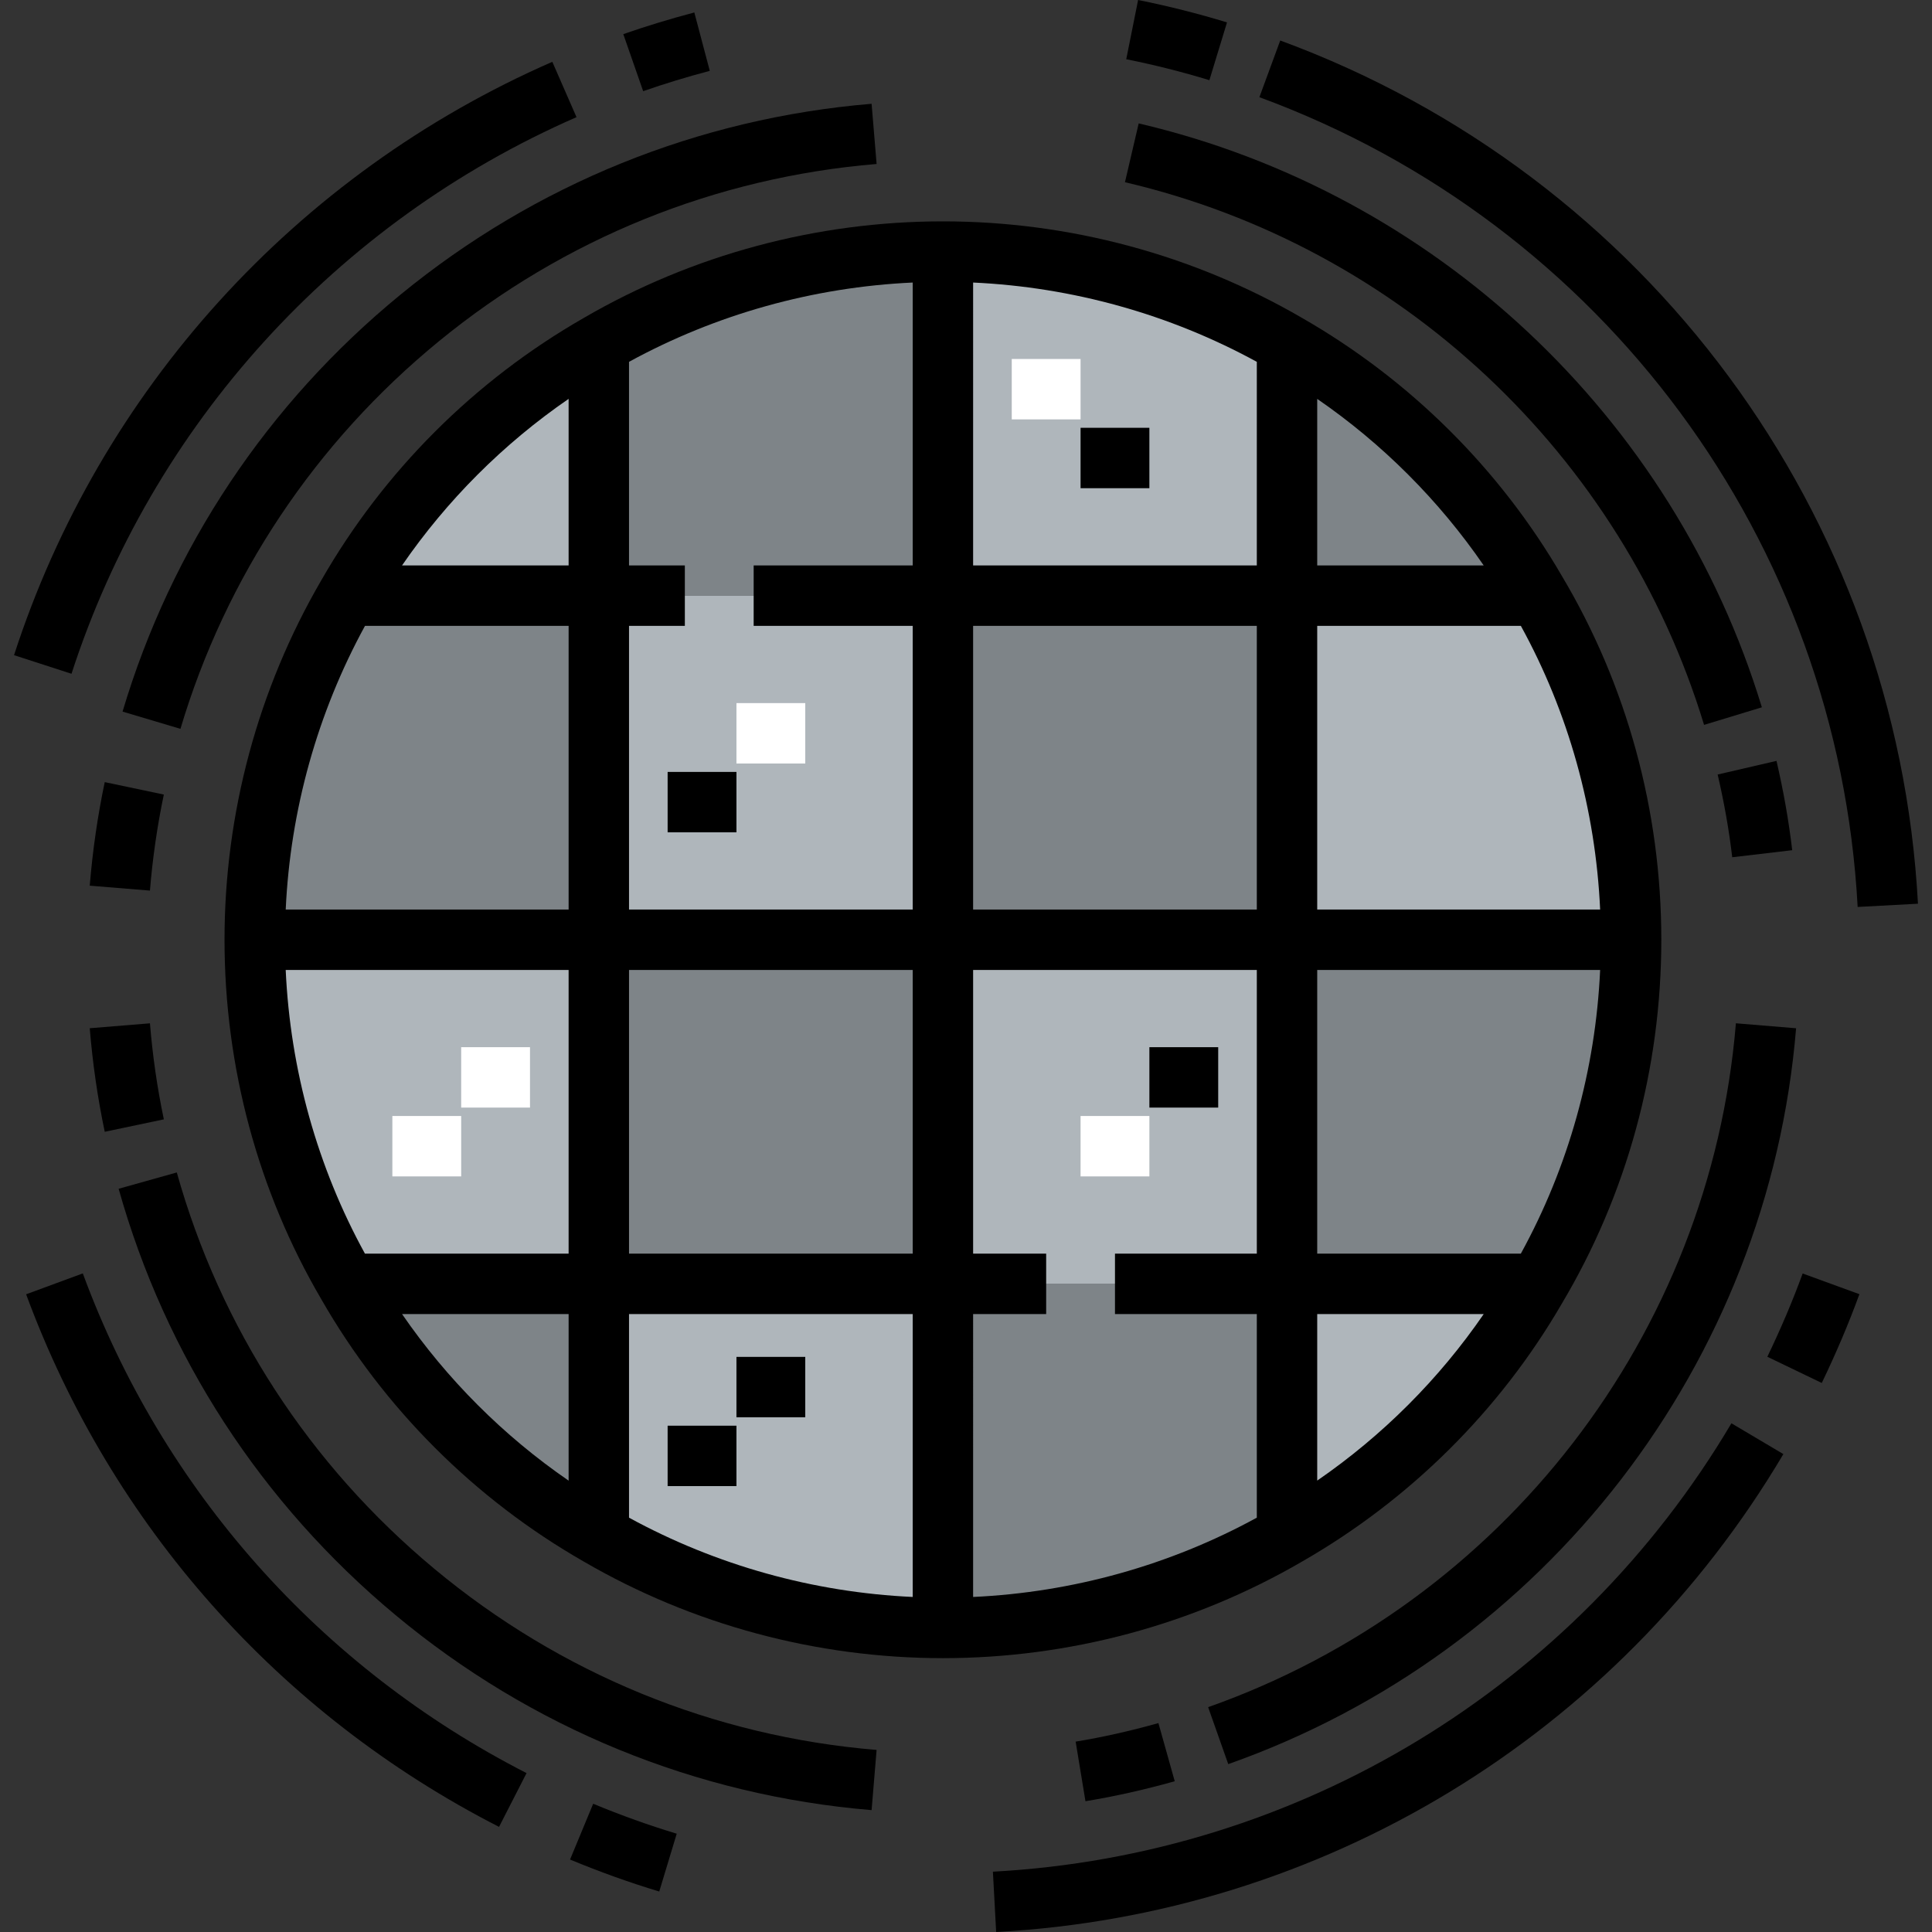 <?xml version="1.0" encoding="iso-8859-1"?>
<!-- Uploaded to: SVG Repo, www.svgrepo.com, Generator: SVG Repo Mixer Tools -->
<svg version="1.1" id="Layer_1" xmlns="http://www.w3.org/2000/svg" xmlns:xlink="http://www.w3.org/1999/xlink" 
	 viewBox="0 0 512 512" xml:space="preserve">
<rect x="0" y="0" width="512" height="512" fill="#333333" stroke="none"/>
<g>
	<path style="fill:#7E8488;" d="M407.003,156.668l-2.097,1.186h-63.832V91.195C368.429,106.88,391.226,129.494,407.003,156.668z"/>
	<path style="fill:#7E8488;" d="M249.884,66.665v91.189h-91.189V91.195C185.504,75.602,216.691,66.665,249.884,66.665z"/>
	<rect x="249.888" y="157.859" style="fill:#7E8488;" width="91.186" height="91.186"/>
	<path style="fill:#7E8488;" d="M341.073,249.044h91.189c0,33.74-9.119,65.291-25.26,92.374l-2.097-1.186h-63.832L341.073,249.044
		L341.073,249.044z"/>
	<path style="fill:#7E8488;" d="M341.073,340.233v66.659c-26.809,15.593-57.996,24.53-91.189,24.53v-91.189H341.073z"/>
	<path style="fill:#7E8488;" d="M158.694,340.233v66.659c-27.722-15.867-50.792-38.938-66.659-66.659H158.694z"/>
	<rect x="158.692" y="249.045" style="fill:#7E8488;" width="91.186" height="91.186"/>
	<path style="fill:#7E8488;" d="M158.694,157.854v91.189H67.505c0-33.193,8.936-64.379,24.53-91.189H158.694z"/>
</g>
<g>
	<path style="fill:#AFB6BB;" d="M432.261,249.044h-91.189v-91.189h63.832l2.097-1.186
		C423.143,183.752,432.261,215.304,432.261,249.044z"/>
	<path style="fill:#AFB6BB;" d="M404.905,340.233l2.097,1.186c-15.775,27.174-38.573,49.789-65.93,65.473v-66.659H404.905z"/>
	<rect x="249.888" y="249.045" style="fill:#AFB6BB;" width="91.186" height="91.186"/>
	<path style="fill:#AFB6BB;" d="M249.884,157.854V66.665c33.193,0,64.38,8.936,91.189,24.53v66.659H249.884z"/>
	<rect x="158.692" y="157.859" style="fill:#AFB6BB;" width="91.186" height="91.186"/>
	<path style="fill:#AFB6BB;" d="M158.694,340.233h91.189v91.189c-33.193,0-64.379-8.937-91.189-24.53V340.233z"/>
	<path style="fill:#AFB6BB;" d="M158.694,249.044v91.189H92.035c-15.685-26.809-24.53-57.905-24.53-91.189H158.694z"/>
	<path style="fill:#AFB6BB;" d="M158.694,91.195v66.659H92.035C107.902,130.133,130.973,107.062,158.694,91.195z"/>
</g>
<path d="M413.877,345.515c17.264-28.967,26.389-62.326,26.389-96.471s-9.125-67.504-26.342-96.393
	c-16.459-28.35-40.273-52.002-68.827-68.374c-28.811-16.757-61.736-25.615-95.213-25.615s-66.401,8.858-95.165,25.589
	c-28.97,16.582-53.048,40.661-69.602,69.582c-16.758,28.811-25.615,61.735-25.615,95.213c0,33.644,8.861,66.575,25.587,95.165
	c16.582,28.969,40.66,53.047,69.582,69.602c28.812,16.757,61.737,25.615,95.213,25.615c33.478,0,66.402-8.858,95.17-25.59
	C373.65,397.438,397.465,373.786,413.877,345.515z M166.697,348.236h75.182v74.975c-26.338-1.214-52.081-8.394-75.182-21.012
	V348.236z M166.697,149.852V95.887c23.074-12.611,48.829-19.797,75.182-21.012v74.976h-42.15v16.007h42.15v75.182h-75.182v-75.182
	h14.795v-16.007H166.697z M333.069,149.852h-75.183V74.876c26.34,1.214,52.086,8.394,75.183,21.013V149.852z M333.069,165.859
	v75.182h-75.183v-75.182H333.069z M241.88,257.047v75.182h-75.182v-75.182H241.88z M257.886,348.236h19.358v-16.007h-19.358v-75.182
	h75.183v75.182H295.48v16.007h37.589v53.963c-23.073,12.611-48.83,19.797-75.183,21.012V348.236L257.886,348.236z M349.076,392.374
	v-44.138h44.129C381.364,365.478,366.391,380.449,349.076,392.374z M403.036,332.229h-53.96v-75.182h74.977
	C422.844,283.498,415.677,309.22,403.036,332.229z M424.053,241.041h-74.977v-75.182h53.965
	C415.669,188.825,422.844,214.565,424.053,241.041z M393.2,149.852h-44.123V105.71C366.366,117.615,381.335,132.581,393.2,149.852z
	 M150.69,105.704v44.148h-44.15C118.425,132.575,133.395,117.605,150.69,105.704z M96.727,165.859h53.963v75.182H75.716
	C76.93,214.703,84.108,188.959,96.727,165.859z M75.713,257.047h74.977v75.182H96.714C84.105,309.276,76.922,283.518,75.713,257.047
	z M106.545,348.236h44.146v44.15C133.418,380.503,118.451,365.536,106.545,348.236z"/>
<rect x="176.929" y="204.567" width="18.237" height="16.007"/>
<g>
	<rect x="195.166" y="186.33" style="fill:#FFFFFF;" width="18.237" height="16.007"/>
	<rect x="286.362" y="295.753" style="fill:#FFFFFF;" width="18.237" height="16.007"/>
</g>
<rect x="304.599" y="277.516" width="18.237" height="16.007"/>
<rect x="268.125" y="95.134" style="fill:#FFFFFF;" width="18.237" height="16.007"/>
<rect x="286.362" y="113.371" width="18.237" height="16.007"/>
<g>
	<rect x="103.98" y="295.753" style="fill:#FFFFFF;" width="18.237" height="16.007"/>
	<rect x="122.218" y="277.516" style="fill:#FFFFFF;" width="18.237" height="16.007"/>
</g>
<rect x="176.929" y="377.825" width="18.237" height="16.007"/>
<rect x="195.166" y="359.588" width="18.237" height="16.007"/>
<path d="M23.783,272.493c0.757,9.278,2.095,18.511,3.975,27.442l15.664-3.297c-1.743-8.276-2.982-16.837-3.685-25.448
	L23.783,272.493z"/>
<path d="M46.851,310.713l-15.411,4.325c12.427,44.287,37.794,83.348,73.359,112.959c35.98,29.956,79.614,47.836,126.185,51.706
	l1.325-15.952c-43.277-3.595-83.828-20.212-117.268-48.055C81.977,388.168,58.398,351.864,46.851,310.713z"/>
<path d="M287.659,477.344c7.773-1.281,15.512-3.012,23.658-5.297l-4.323-15.412c-7.574,2.124-14.749,3.732-21.937,4.915
	L287.659,477.344z"/>
<path d="M320.169,452.417l5.331,15.094c84.088-29.702,143.157-106.248,150.483-195.011l-15.952-1.317
	C453.222,353.673,398.324,424.812,320.169,452.417z"/>
<path d="M470.79,201.643l-15.594,3.612c1.752,7.563,3.015,14.735,3.861,21.926l15.896-1.87
	C474.038,217.528,472.675,209.786,470.79,201.643z"/>
<path d="M451.596,192.1l15.315-4.658c-23.459-77.116-86.737-136.408-165.144-154.74l-3.643,15.585
	C370.987,65.324,429.795,120.429,451.596,192.1z"/>
<path d="M32.479,188.579l15.34,4.573c12.03-40.348,35.716-75.867,68.495-102.718c33.184-27.183,73.294-43.428,115.995-46.978
	l-1.326-15.952c-45.948,3.821-89.107,21.301-124.812,50.549C70.908,106.935,45.426,145.154,32.479,188.579z"/>
<path d="M27.757,207.271c-1.88,8.931-3.217,18.163-3.975,27.442l15.953,1.303c0.703-8.61,1.942-17.172,3.685-25.448L27.757,207.271z
	"/>
<path d="M188.1,18.777l-4.096-15.473c-6.572,1.739-12.73,3.618-18.825,5.742l5.269,15.115
	C176.152,22.172,181.926,20.411,188.1,18.777z"/>
<path d="M152.781,31.049l-6.412-14.667C78.474,46.063,26.48,103.376,3.719,173.625l15.228,4.933
	C40.298,112.663,89.078,58.897,152.781,31.049z"/>
<path d="M21.943,337.464l-15.019,5.537c22.571,61.226,67.08,111.35,125.328,141.141l7.288-14.251
	C84.883,441.937,43.119,394.906,21.943,337.464z"/>
<path d="M151.069,492.798c7.959,3.301,15.691,6.072,23.638,8.474l4.632-15.321c-7.434-2.247-14.675-4.845-22.14-7.938
	L151.069,492.798z"/>
<path d="M263.13,496.016L263.993,512c86.41-4.663,164.399-52.01,208.62-126.652l-13.77-8.159
	C417.353,447.22,344.189,491.641,263.13,496.016z"/>
<path d="M468.364,359.557l14.423,6.945c3.811-7.916,7.168-15.832,9.974-23.527l-15.038-5.486
	C475.098,344.691,471.949,352.116,468.364,359.557z"/>
<path d="M492.297,240.352l15.984-0.857c-5.531-103.243-71.87-193.038-169.004-228.763l-5.526,15.023
	C424.875,59.27,487.109,143.506,492.297,240.352z"/>
<path d="M325.168,5.937c-7.754-2.363-15.68-4.36-23.56-5.937l-3.141,15.696c7.367,1.474,14.782,3.342,22.034,5.552L325.168,5.937z"
	/>
</svg>